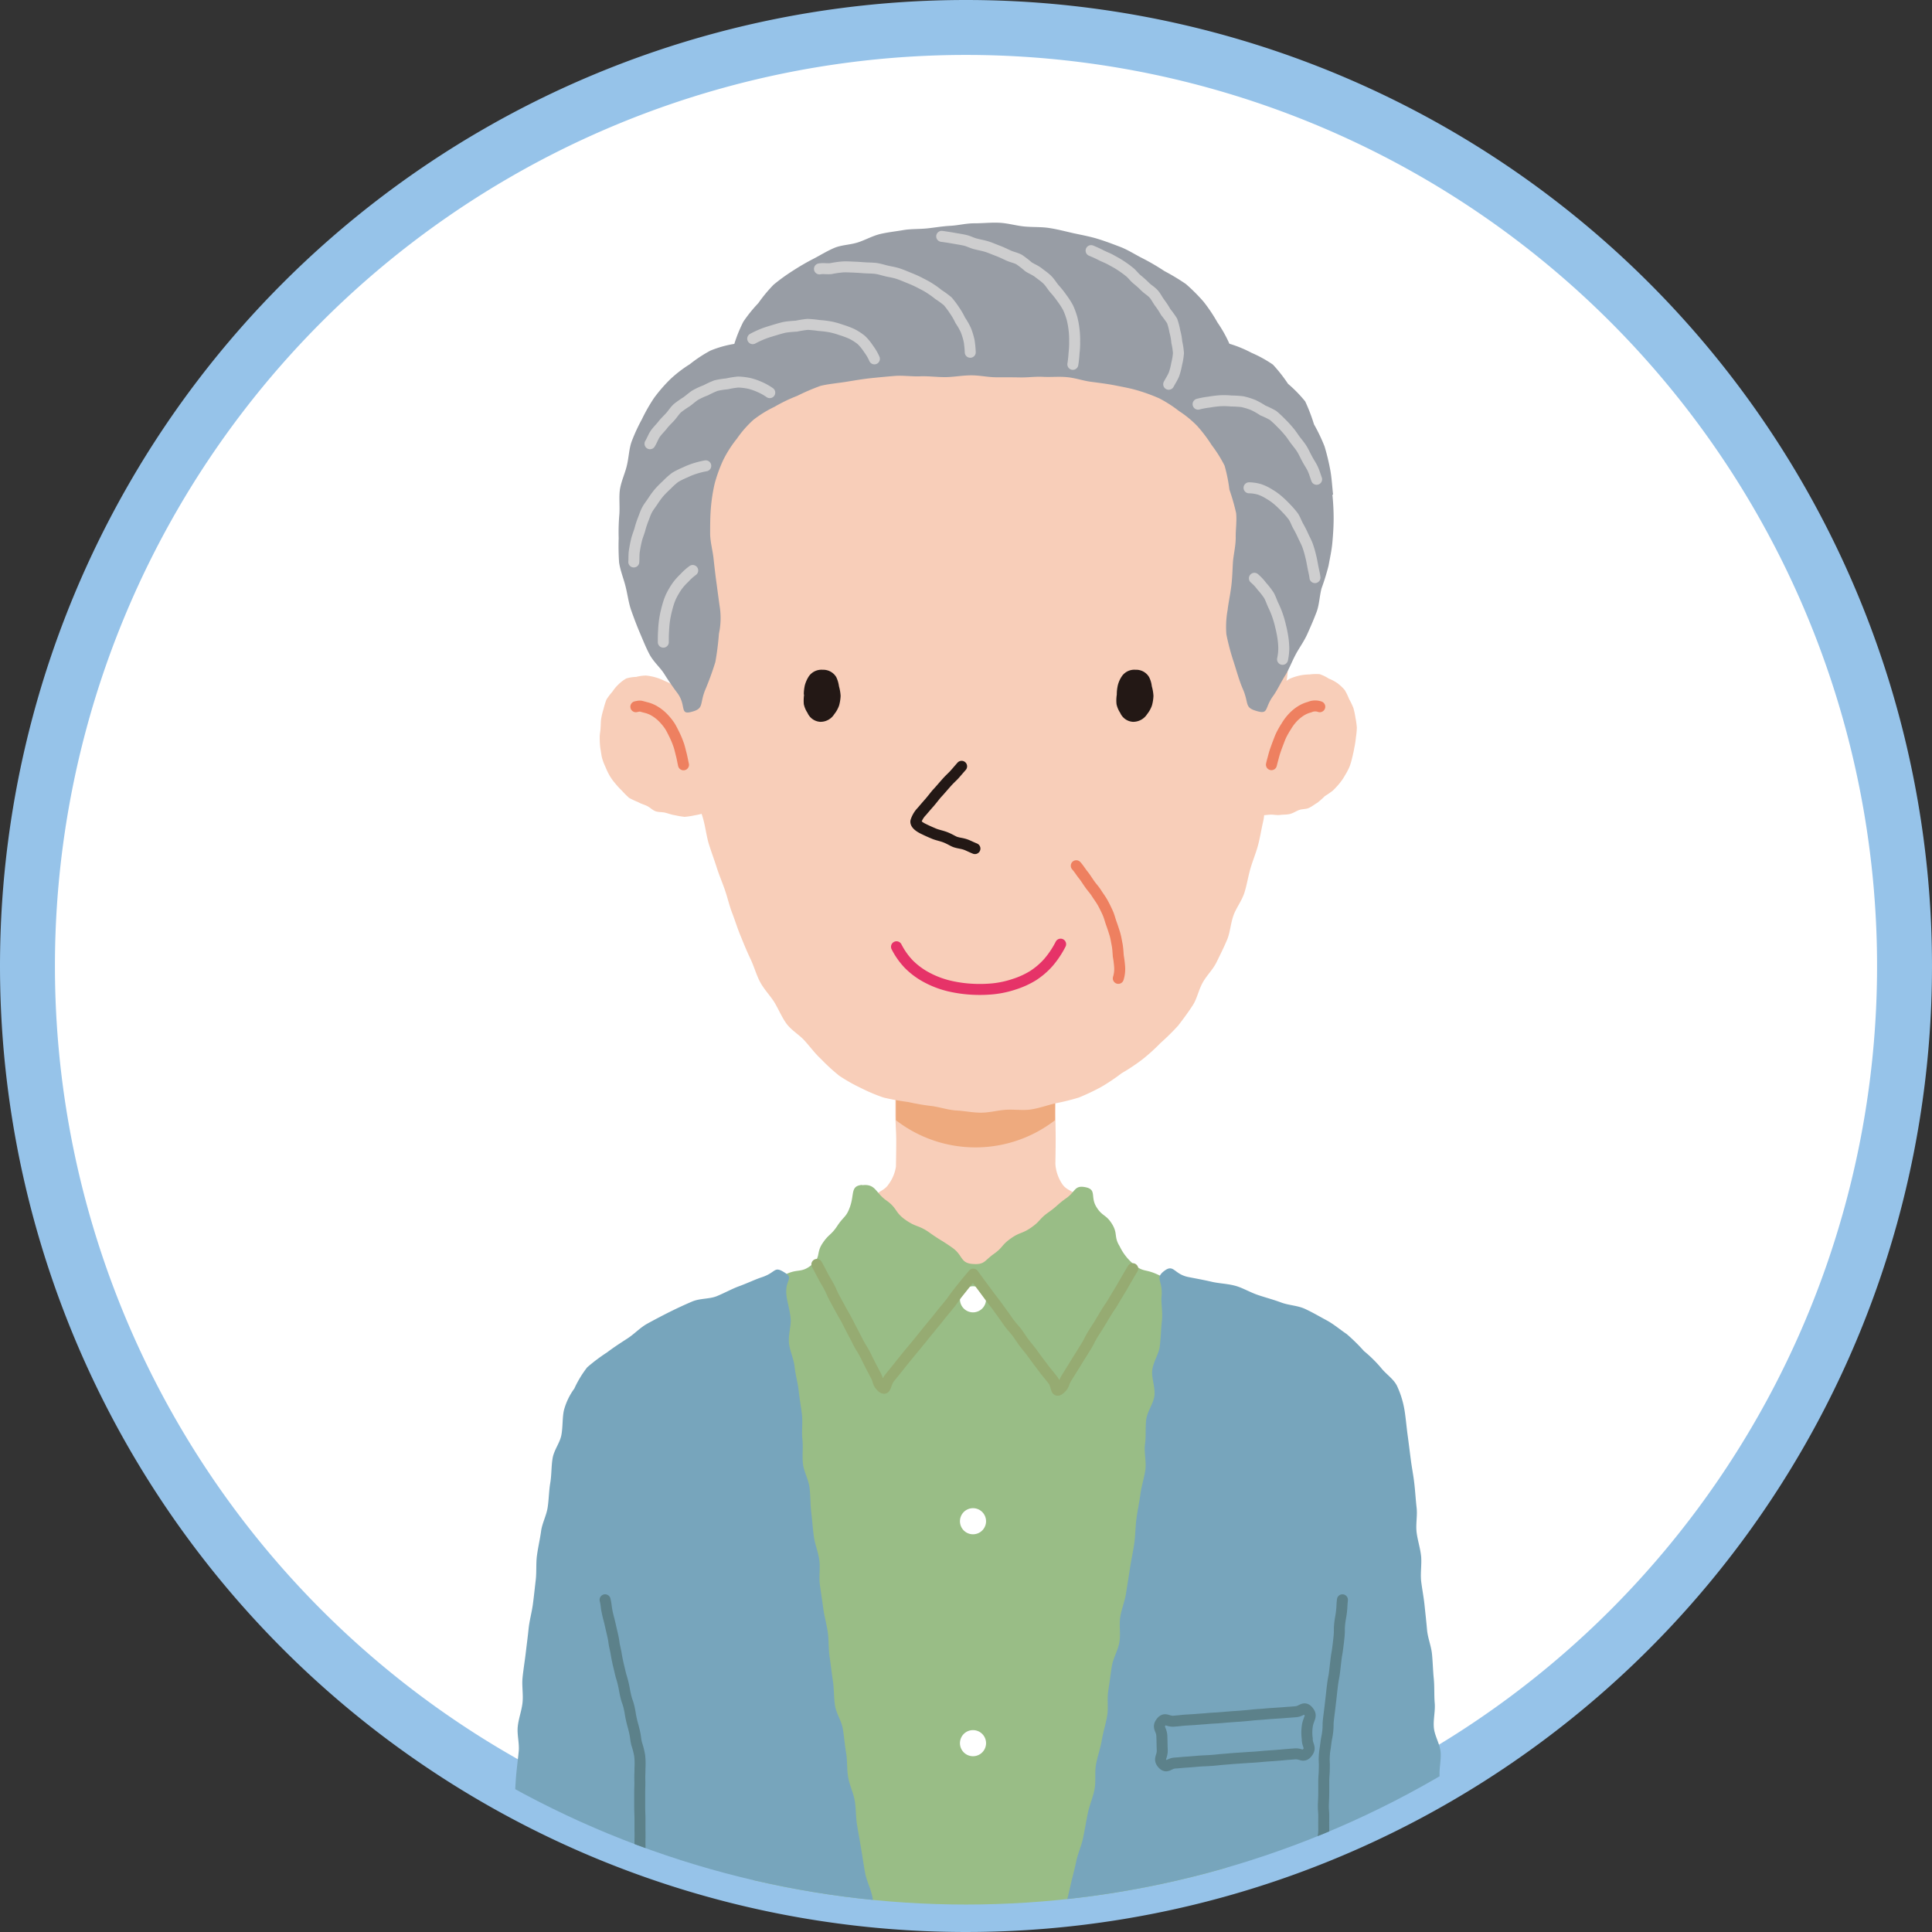 <svg xmlns="http://www.w3.org/2000/svg" xmlns:xlink="http://www.w3.org/1999/xlink" width="140.68" height="140.68" viewBox="0 0 140.68 140.68">
  <rect x="0" y="0" width="140.68" height="140.68" fill="#333333" stroke="none"/>
  <defs>
    <clipPath id="clip-path">
      <circle id="楕円形_912" data-name="楕円形 912" cx="68.34" cy="68.34" r="68.34" transform="translate(0 0)" fill="none"/>
    </clipPath>
  </defs>
  <g id="r60renew_voice_icon01" transform="translate(2 2)">
    <g id="グループ_2130" data-name="グループ 2130">
      <path id="パス_12942" data-name="パス 12942" d="M68.34,0A68.34,68.34,0,1,1,0,68.34,68.34,68.34,0,0,1,68.34,0Z" transform="translate(0 0)" fill="#fff" stroke="#96c3e9" stroke-width="4"/>
      <g id="グループ_2129" data-name="グループ 2129" clip-path="url(#clip-path)">
        <path id="パス_11748" data-name="パス 11748" d="M76.23,85.41c-.44.84-.7.64-1.41,1.25s-.76.57-1.48,1.18-.66.68-1.38,1.3-.75.58-1.47,1.2-.49,1.19-1.44,1.19-.71-.58-1.43-1.19-.7-.64-1.42-1.25-.76-.57-1.47-1.19-.71-.63-1.43-1.25-1-.4-1.46-1.23c-.35-.63.47-.57.86-1.18a2.933,2.933,0,0,0,.54-1.3c0-.24.02-.98.02-1.9,0-.59-.06-1.25-.06-1.91V77.21c0-1.1-.86-1.56.03-1.94s.97,0,1.94,0,.96.05,1.93.05.96-.04,1.93-.04h3.86c.97,0,1.04-.36,1.93,0,.86.36.05.79.05,1.86,0,.57-.02,1.22-.02,1.88s.02,1.3.02,1.88c0,.87-.02,1.58-.02,1.87a2.968,2.968,0,0,0,.48,1.42c.41.66,1.26.52.91,1.19" fill="#f8ceb9"/>
        <path id="パス_11749" data-name="パス 11749" d="M74.82,79.57a9.461,9.461,0,0,1-11.58,0V68H74.82Z" fill="#eeaa7e"/>
        <path id="パス_11750" data-name="パス 11750" d="M60.79,84.3c.98-.11.94.54,1.75,1.11s.6.86,1.4,1.42.95.36,1.75.93.84.52,1.65,1.09.56,1.14,1.54,1.19c.83.05.8-.25,1.48-.73s.56-.65,1.24-1.13.8-.32,1.48-.79.58-.63,1.26-1.11.63-.56,1.31-1.04.58-.96,1.4-.79.34.69.77,1.41.71.55,1.15,1.26.12.92.56,1.63a3.809,3.809,0,0,0,1.05,1.33c.64.54.77.33,1.54.65s.72.46,1.49.78.92-.03,1.7.29,1.18.03,1.64.73c.49.76-.14,1.01-.13,1.91s.1.9.11,1.8-.18.9-.17,1.81-.04.9-.03,1.8.26.9.27,1.8.06.9.07,1.8-.27.9-.26,1.81.02.9.04,1.8c0,.9.01.9.02,1.8s.17.9.18,1.8-.24.9-.23,1.8.14.9.15,1.8-.07.9-.06,1.8l.02,1.8c0,.9.06.9.07,1.8s-.11.9-.1,1.8.03.9.04,1.8.22.9.23,1.8-.13.9-.12,1.81.2.9.21,1.8.1.9.11,1.8-.36.91-.35,1.81.29.9.3,1.8.09.9.1,1.8-.3.91-.28,1.81c0,.9.13.9.14,1.8s.19.9.2,1.8-.19.91-.18,1.81.25.9.26,1.8-.3.91-.29,1.81.2.9.21,1.8-.12.9-.11,1.81.14.9.15,1.81q.01.9.02,1.81c.01.91.16.9.17,1.81s-.33.91-.32,1.82.96,1.32.32,1.97c-.62.64-1.05-.12-1.94-.12s-.89.1-1.77.1-.89-.25-1.78-.25-.89-.06-1.78-.06-.89.37-1.78.37-.89-.05-1.78-.05-.89-.17-1.78-.17-.89-.18-1.78-.18-.89.35-1.78.35-.89-.12-1.78-.12-.89.13-1.77.13-.89-.25-1.78-.25-.89.29-1.78.29-.89-.19-1.78-.19-.89.12-1.78.12-.89-.07-1.78-.07-.89.04-1.78.04-.89-.11-1.79-.11-.99.47-1.63-.15-.26-.74-.29-1.64.14-.91.12-1.81-.02-.9-.05-1.8-.22-.9-.25-1.8.28-.91.25-1.81-.08-.9-.11-1.8-.06-.9-.09-1.8-.38-.89-.41-1.79.26-.91.23-1.81-.06-.9-.08-1.8-.18-.89-.21-1.79.05-.9.02-1.8-.2-.89-.23-1.79.1-.9.07-1.8.16-.91.14-1.81-.35-.89-.38-1.79.31-.91.28-1.81.04-.9.01-1.8-.21-.9-.24-1.8-.02-.9-.05-1.8-.21-.9-.24-1.8-.05-.9-.08-1.8-.04-.9-.07-1.8,0-.9-.04-1.8.38-.92.35-1.82-.19-.9-.22-1.8-.04-.9-.07-1.81-.04-.9-.06-1.8.15-.91.12-1.81-.17-.9-.2-1.8-.18-.9-.21-1.8.13-.91.1-1.81-.1-.9-.13-1.8.03-.9,0-1.81-.07-.9-.1-1.81.01-.91-.01-1.81-.72-1.11-.23-1.87c.55-.85.99-.41,1.9-.85s.86-.54,1.78-.98,1.14-.06,1.92-.71c.65-.54.29-.83.75-1.53s.63-.59,1.09-1.29.66-.62.93-1.41c.32-.92.02-1.48.85-1.57" fill="#99bd86"/>
        <path id="パス_11751" data-name="パス 11751" d="M69.8,92.61a.95.95,0,1,1-.95-.95.95.95,0,0,1,.95.95" fill="#fff"/>
        <path id="パス_11752" data-name="パス 11752" d="M69.8,108.77a.95.95,0,1,1-.95-.95.95.95,0,0,1,.95.95" fill="#fff"/>
        <path id="パス_11753" data-name="パス 11753" d="M69.8,124.93a.95.95,0,1,1-1.9,0,.95.95,0,0,1,1.9,0" fill="#fff"/>
        <path id="パス_11754" data-name="パス 11754" d="M69.8,141.1a.95.95,0,1,1-.95-.95.95.95,0,0,1,.95.95" fill="#fff"/>
        <path id="パス_11755" data-name="パス 11755" d="M69.8,157.26a.95.95,0,1,1-.95-.95.95.95,0,0,1,.95.95" fill="#fff"/>
        <path id="パス_11756" data-name="パス 11756" d="M57.48,90.07c.21.4.22.4.43.81s.23.39.45.8.18.42.4.83.22.4.44.81.23.39.45.8.2.41.42.82.21.4.42.81.24.39.46.8.2.42.41.82.22.41.43.82.09.51.43.82c.33.29.21-.25.56-.68.16-.19.34-.42.55-.68.17-.21.35-.44.55-.69.17-.22.37-.44.56-.68.18-.22.37-.44.56-.68.18-.22.37-.45.55-.68s.37-.45.56-.68.36-.46.55-.69.38-.45.56-.68.34-.49.53-.72.37-.46.55-.69.39-.45.57-.68c.17.23.34.47.51.7s.35.46.52.7.35.47.53.7.35.48.52.71.34.48.51.72.38.45.56.68.33.49.5.72.37.46.54.68c.19.24.35.49.52.71.19.25.37.48.53.7.2.26.4.48.55.68.33.43.17.95.5.68.36-.29.24-.39.48-.79s.25-.39.49-.79.25-.39.49-.79.25-.39.49-.79.21-.42.45-.82.26-.39.5-.79l.48-.8c.24-.4.27-.39.51-.79s.23-.4.48-.8.23-.41.47-.81.23-.41.48-.81" fill="none" stroke="#96ab72" stroke-linecap="round" stroke-linejoin="round" stroke-width="0.8"/>
        <path id="パス_11757" data-name="パス 11757" d="M33.26,159.44c-.84-.29.21-.68.27-1.83.02-.5-.28-1.12-.25-1.8.03-.54.38-1.12.41-1.77.03-.56.13-1.15.17-1.78.03-.57.06-1.16.1-1.79.03-.57.04-1.17.08-1.78.03-.58-.22-1.19-.19-1.8.04-.58.17-1.17.22-1.77.04-.58.19-1.17.24-1.77.04-.58.16-1.17.2-1.78.04-.59-.16-1.2-.11-1.8s.12-1.18.17-1.78.24-1.17.29-1.77-.14-1.2-.09-1.8.07-1.19.12-1.78.22-1.17.28-1.77.24-1.17.29-1.77.07-1.19.12-1.78.13-1.18.19-1.78-.13-1.21-.07-1.81.29-1.17.35-1.77-.06-1.21,0-1.8.16-1.19.23-1.78.15-1.19.21-1.78.23-1.18.31-1.77.14-1.19.21-1.78.01-1.21.09-1.79c.08-.6.22-1.18.3-1.77s.4-1.16.48-1.74c.09-.6.09-1.2.19-1.78.1-.6.07-1.21.17-1.79.1-.6.54-1.13.64-1.7.11-.6.06-1.21.18-1.78a4.733,4.733,0,0,1,.76-1.59,7.64,7.64,0,0,1,.94-1.55,13.054,13.054,0,0,1,1.45-1.09c.46-.35.97-.68,1.48-1.01s.92-.79,1.45-1.08,1.06-.57,1.6-.84,1.1-.53,1.64-.76c.57-.25,1.25-.18,1.79-.39.59-.24,1.12-.54,1.64-.73.63-.23,1.18-.5,1.67-.66,1.05-.35.86-.83,1.62-.36s.06.48.16,1.62c.04.49.25,1.07.31,1.75.05.53-.18,1.15-.12,1.79.05.55.35,1.12.41,1.74.06.56.23,1.13.3,1.75.06.57.17,1.15.24,1.76.06.57-.04,1.17.03,1.78.06.57-.03,1.18.04,1.78.07.57.41,1.13.48,1.73.07.58.05,1.17.12,1.77.07.58.11,1.17.19,1.76s.32,1.14.4,1.74c.08.58-.04,1.19.04,1.78s.17,1.16.25,1.75.25,1.15.33,1.74.04,1.18.13,1.77.15,1.17.24,1.76.06,1.18.15,1.77.47,1.11.57,1.7.14,1.17.24,1.76.05,1.19.15,1.77.38,1.13.48,1.72.07,1.18.17,1.77.2,1.16.3,1.75.18,1.17.29,1.75.4,1.12.52,1.7.14,1.18.25,1.76.27,1.15.39,1.73.11,1.17.23,1.75c.05.9.35.89.36,1.79s-.12.9-.12,1.8,0,.9.02,1.8-.09.9-.08,1.8.04.9.05,1.8.03.9.04,1.8.12.9.13,1.8-.02.9,0,1.81c0,.9-.12.9-.12,1.81s.81,1.26.16,1.9-1.01-.06-1.93-.06-.92-.08-1.84-.08-.92.22-1.84.22-.92-.23-1.84-.23-.92-.08-1.84-.08-.92.22-1.84.22-.92-.23-1.84-.23-.92.19-1.84.19-.92.14-1.85.14-.92-.11-1.84-.11-.92.04-1.84.04-.92-.23-1.85-.23-.92.23-1.84.23-.92-.28-1.85-.28a10.5,10.5,0,0,0-1.83.33,2.9,2.9,0,0,1-1.89-.11" fill="#77a5bc"/>
        <path id="パス_11758" data-name="パス 11758" d="M105.29,159.56c.84-.3.05-.81-.02-1.96-.03-.5-.4-1.08-.45-1.76-.04-.54.06-1.14.01-1.79-.04-.56-.23-1.14-.27-1.77-.04-.57.11-1.17.07-1.79-.04-.57.12-1.18.08-1.79-.04-.58-.18-1.16-.23-1.77-.04-.58-.12-1.17-.17-1.77-.04-.58,0-1.18-.04-1.78-.04-.58-.2-1.17-.25-1.77s-.24-1.17-.29-1.77.02-1.19-.03-1.79.04-1.19,0-1.79-.4-1.16-.44-1.75.15-1.2.1-1.8.03-1.2-.02-1.79-.29-1.17-.34-1.76-.12-1.18-.17-1.78.12-1.21.07-1.8-.43-1.16-.49-1.76.11-1.21.06-1.8-.01-1.2-.07-1.8-.07-1.2-.13-1.79-.31-1.17-.36-1.76-.12-1.19-.18-1.78-.18-1.19-.25-1.77c-.06-.6.05-1.21,0-1.79-.06-.6-.26-1.18-.33-1.76-.07-.6.07-1.22,0-1.8-.07-.6-.1-1.2-.17-1.78-.07-.61-.19-1.19-.26-1.77-.08-.61-.15-1.2-.23-1.77-.08-.61-.13-1.21-.22-1.77a6.808,6.808,0,0,0-.53-1.73c-.24-.53-.81-.88-1.18-1.35a9.554,9.554,0,0,0-1.24-1.22,13.436,13.436,0,0,0-1.26-1.24c-.48-.32-.94-.72-1.46-1s-1.03-.58-1.57-.83-1.18-.26-1.72-.46c-.56-.21-1.13-.36-1.67-.54-.58-.19-1.1-.51-1.64-.67-.6-.17-1.21-.18-1.74-.3-.64-.15-1.22-.25-1.72-.35-1.07-.21-1.06-.98-1.76-.45-.72.55-.09.69-.2,1.86-.05.5.1,1.13.02,1.82-.06.55-.07,1.15-.15,1.81-.06.56-.48,1.12-.55,1.76-.06.57.23,1.21.16,1.84-.07.58-.52,1.13-.6,1.75-.07.58,0,1.2-.09,1.81-.07.58.11,1.22.03,1.83-.08.59-.28,1.17-.36,1.78-.08.59-.21,1.18-.29,1.79-.08.59-.07,1.2-.16,1.81-.08.59-.22,1.18-.31,1.79-.09.59-.19,1.19-.28,1.79s-.33,1.16-.43,1.77c-.09.59.04,1.22-.06,1.82s-.45,1.15-.55,1.75-.16,1.19-.26,1.79.02,1.22-.08,1.82-.29,1.17-.39,1.77-.31,1.17-.42,1.76,0,1.23-.11,1.82-.37,1.16-.49,1.75-.22,1.19-.34,1.78-.39,1.16-.51,1.75-.29,1.18-.42,1.77-.28,1.18-.42,1.77-.12,1.22-.25,1.81-.44,1.17-.58,1.75c-.09.93-.02.94-.06,1.88s.21.94.17,1.88-.12.93-.16,1.87-.16.93-.2,1.86,0,.94-.04,1.87.07.94.03,1.88-.23.93-.27,1.86.25.95.21,1.89-.4.92-.44,1.86-.49,1.16.15,1.85c.62.67.87-.03,1.79-.03s.92.25,1.83.25.92-.11,1.83-.11.92.02,1.83.02.92-.17,1.83-.17.92.13,1.83.13.92.13,1.83.13.92-.11,1.83-.11.91.09,1.83.09.92-.17,1.84-.17.92-.13,1.83-.13.92.26,1.83.26.92-.03,1.84-.03.92-.27,1.83-.27.92.22,1.84.22.96-.37,1.87-.22c.96.16,1,.65,1.87.34" fill="#77a5bc"/>
        <path id="パス_11759" data-name="パス 11759" d="M42.06,114.49c.1.43.06.44.15.88s.11.43.21.87.1.43.2.87.06.44.16.88.08.44.17.88.1.43.2.87.13.43.23.86.08.44.18.88.15.42.25.86.07.44.17.88.12.43.22.87.06.45.16.89a5.547,5.547,0,0,1,.22.87,5.413,5.413,0,0,1,.02.9c0,.45-.02.45-.01.9s-.01.45-.01.9v.9c0,.45.01.45.02.9v.9c.01.45,0,.45,0,.91s.02.45.03.91.05.45.05.91v.9c0,.45-.07.45-.06.9s.06.45.07.9-.02.45-.02.9.01.45.02.91-.05.45-.05.91.03.45.03.91,0,.45.01.9.02.45.02.91,0,.45.01.91-.02.45-.01.91.04.45.04.91-.02.45-.02.91v.91c0,.46.03.45.04.9s-.02.45-.01.9.05.45.06.9-.03.46-.03.91-.03.45-.03.91.01.45.02.91.06.45.06.91-.07.46-.07.91v.91c.01.45.04.45.04.91s.04.46.05.91v.91c0,.46.02.46.03.91s-.02.46-.01.92" fill="none" stroke="#5c818a" stroke-linecap="round" stroke-linejoin="round" stroke-width="0.8"/>
        <path id="パス_11760" data-name="パス 11760" d="M95.75,114.49c-.05.43-.02.44-.07.87s-.08.43-.13.87,0,.44-.04.88-.05.44-.1.87-.08.43-.13.87-.05.44-.1.87-.08.43-.14.87-.05.44-.1.87-.05.43-.1.87-.06.44-.11.87,0,.44-.05.88-.09.44-.14.88-.08.44-.11.88.02.45,0,.9c0,.45-.03.45-.04.9v.9c0,.45-.02.45-.03.9s.04.45.03.9,0,.45,0,.9-.07.45-.08.9.05.46.04.91-.04.45-.05.9.02.45,0,.91v.9c0,.45.01.45,0,.9s-.05.45-.05.9v.91c0,.45.01.45,0,.91s-.02.45-.03.91v.91c0,.45-.07.45-.08.9s.06.46.05.91-.07.45-.08.91.08.46.07.91-.08.45-.08.91.05.45.04.91-.04.45-.05.9-.04.45-.05.9,0,.45-.02.9c0,.46.02.46.01.91s-.02.45-.03.91-.02.45-.03.91.06.46.05.91-.08.45-.09.91-.02.45-.02.91.06.45.05.91-.05.46-.05.91v.91c0,.46.03.46.02.92s-.06.46-.07.91" fill="none" stroke="#5c818a" stroke-linecap="round" stroke-linejoin="round" stroke-width="0.8"/>
        <path id="パス_11761" data-name="パス 11761" d="M90.6,54.2c-.12.6-.32,1.17-.45,1.75-.13.6-.03,1.24-.16,1.81-.14.6-.23,1.2-.38,1.77-.16.6-.4,1.16-.56,1.72-.17.59-.26,1.2-.44,1.76-.19.59-.59,1.09-.79,1.64-.21.58-.24,1.22-.46,1.76-.24.57-.51,1.11-.77,1.64-.27.56-.74.99-1.02,1.51-.3.54-.41,1.18-.73,1.66-.34.52-.7,1.01-1.06,1.47a17.1,17.1,0,0,1-1.29,1.27,13.467,13.467,0,0,1-1.33,1.2,14.255,14.255,0,0,1-1.49.99,14.356,14.356,0,0,1-1.49,1,16.164,16.164,0,0,1-1.63.77,16.557,16.557,0,0,1-1.75.43c-.57.14-1.15.35-1.76.44-.58.08-1.2-.02-1.81.02-.59.04-1.18.21-1.8.21s-1.21-.13-1.8-.16c-.61-.04-1.18-.24-1.76-.32a17.011,17.011,0,0,1-1.76-.3,16.763,16.763,0,0,1-1.77-.32,12.688,12.688,0,0,1-1.66-.7,12.171,12.171,0,0,1-1.57-.89,13.716,13.716,0,0,1-1.33-1.22c-.43-.39-.78-.88-1.19-1.33-.38-.43-.95-.74-1.32-1.24-.34-.46-.57-1.04-.89-1.57-.31-.49-.75-.93-1.04-1.48-.27-.51-.43-1.11-.69-1.66-.25-.52-.48-1.08-.71-1.65-.23-.54-.4-1.11-.62-1.68-.21-.54-.34-1.13-.54-1.71-.19-.55-.43-1.1-.61-1.68-.18-.56-.39-1.12-.57-1.7-.16-.56-.23-1.16-.39-1.75-.15-.57-.42-1.12-.57-1.71-.15-.57-.24-1.16-.39-1.76-.14-.58-.18-1.18-.3-1.75-.12-.59-.3-1.15-.4-1.72-.1-.59-.23-1.17-.31-1.74-.09-.59-.31-1.16-.37-1.74-.06-.6.09-1.2.05-1.79s-.25-1.19-.26-1.77c0-.6.09-1.2.12-1.78.02-.6.23-1.18.29-1.75.06-.6,0-1.2.09-1.77.1-.59.14-1.19.28-1.76s.57-1.07.76-1.62c.19-.57.17-1.21.41-1.74s.6-1.03.9-1.54.68-.97,1.02-1.44a13.249,13.249,0,0,1,3.76-3.71c.48-.33.89-.8,1.41-1.1.51-.28,1.04-.57,1.59-.81.53-.24,1.19-.17,1.76-.37.54-.19,1.08-.41,1.66-.57.56-.15,1.1-.42,1.69-.54.57-.11,1.18-.03,1.78-.11.57-.08,1.14-.2,1.74-.25.58-.05,1.15-.3,1.76-.32.58-.02,1.18-.02,1.78-.02s1.24,0,1.83.03c.62.03,1.23.13,1.82.19.62.06,1.23.13,1.82.22.62.09,1.23.18,1.81.3.61.13,1.16.45,1.73.61.6.18,1.18.34,1.74.56a16.687,16.687,0,0,1,1.66.74c.56.28,1.08.57,1.59.89a15.681,15.681,0,0,1,1.43,1.12,14.2,14.2,0,0,1,1.38,1.17,15.547,15.547,0,0,1,1.27,1.3,15.244,15.244,0,0,1,.96,1.54,17.376,17.376,0,0,1,.87,1.59,17.873,17.873,0,0,1,.97,1.57c.21.56.17,1.22.34,1.81s.32,1.16.44,1.77c.12.59.24,1.18.32,1.8.08.59.07,1.2.11,1.82.04.6.25,1.2.27,1.81s-.15,1.21-.17,1.82.15,1.22.11,1.83-.24,1.2-.3,1.81-.22,1.19-.31,1.8-.13,1.2-.23,1.81c-.1.59-.19,1.2-.3,1.8" fill="#f8ceb9"/>
        <path id="パス_11762" data-name="パス 11762" d="M88.53,52.88a1.963,1.963,0,0,1,.08-.73c.06-.2.15-.43.24-.69.08-.21.17-.44.28-.68.1-.21.29-.4.4-.62a7.073,7.073,0,0,1,.4-.61c.13-.21.23-.43.38-.63a6.28,6.28,0,0,1,.49-.54,5.018,5.018,0,0,1,.51-.52,3.781,3.781,0,0,1,.61-.44,4.207,4.207,0,0,1,.71-.23,3.789,3.789,0,0,1,.73-.08,3.622,3.622,0,0,1,.73-.02,2.686,2.686,0,0,1,.66.32,3.017,3.017,0,0,1,.64.34,3.14,3.14,0,0,1,.53.5,4.481,4.481,0,0,1,.32.66,4.85,4.85,0,0,1,.31.65,5.248,5.248,0,0,1,.15.71,5.671,5.671,0,0,1,.1.72,6.042,6.042,0,0,1-.07.72,6.287,6.287,0,0,1-.11.72c-.04.23-.09.47-.15.7a5.009,5.009,0,0,1-.2.69,4.708,4.708,0,0,1-.33.63,4.073,4.073,0,0,1-.4.59,5.911,5.911,0,0,1-.48.52,6.187,6.187,0,0,1-.59.41,6.168,6.168,0,0,1-.54.48c-.21.12-.4.28-.62.38s-.49.07-.71.15-.43.23-.67.29-.48.04-.72.07-.48-.03-.71-.02-.48.06-.71.04a5.516,5.516,0,0,1-.71-.1,2.994,2.994,0,0,1-.62-.31c-.09-.33.03-.31.04-.65s-.02-.34-.02-.68-.08-.35-.08-.69.01-.34.02-.69,0-.34-.01-.69a5.805,5.805,0,0,1,.11-.69" fill="#f8ceb9"/>
        <path id="パス_11763" data-name="パス 11763" d="M94.1,49.46a1.006,1.006,0,0,0-.74.03,2.273,2.273,0,0,0-.69.31,3.049,3.049,0,0,0-.57.49,3.731,3.731,0,0,0-.44.6,6.27,6.27,0,0,0-.37.65c-.1.21-.18.45-.28.7-.08.22-.17.46-.24.71-.06.23-.13.47-.19.73" fill="none" stroke="#ee8060" stroke-linecap="round" stroke-linejoin="round" stroke-width="0.8"/>
        <path id="パス_11764" data-name="パス 11764" d="M49.95,52.88c-.03-.36-.17-.25-.31-.68-.06-.2-.13-.43-.23-.69-.08-.21-.17-.44-.27-.68-.1-.22-.11-.48-.23-.7s-.2-.45-.33-.66-.32-.38-.47-.58a5.073,5.073,0,0,0-.48-.56,4.226,4.226,0,0,0-1.24-.75,3.584,3.584,0,0,0-.67-.26,3.718,3.718,0,0,0-.7-.13,3.2,3.2,0,0,0-.7.1,2.771,2.771,0,0,0-.71.11,2.667,2.667,0,0,0-.57.43,2.934,2.934,0,0,0-.45.54,4.052,4.052,0,0,0-.43.57,4.89,4.89,0,0,0-.21.68,4.969,4.969,0,0,0-.17.69c-.04.23-.03.46-.05.71-.01.23-.07.47-.06.71a5.792,5.792,0,0,0,.04.72c.04.23.07.48.12.71a3.842,3.842,0,0,0,.25.67,5.514,5.514,0,0,0,.31.65,4.088,4.088,0,0,0,.42.58,6.031,6.031,0,0,0,.49.53,6.136,6.136,0,0,0,.51.51,6.667,6.667,0,0,0,.66.31c.21.12.44.18.65.28s.39.3.61.38.48.05.72.11.46.15.69.18a6.2,6.2,0,0,0,.71.12,5.417,5.417,0,0,0,.72-.11,4.961,4.961,0,0,0,.69-.16,5.046,5.046,0,0,0,.72-.19A1.739,1.739,0,0,0,50,56.3c0-.34-.03-.34-.03-.68s-.09-.34-.09-.69v-.69c0-.34-.03-.34-.03-.69s.11-.35.09-.69" fill="#f8ceb9"/>
        <path id="パス_11765" data-name="パス 11765" d="M44.3,49.46c.37-.08.3-.05.74.06a2.276,2.276,0,0,1,.68.29,2.993,2.993,0,0,1,.58.47,4.211,4.211,0,0,1,.47.58c.12.19.23.42.35.66a6.738,6.738,0,0,1,.29.7c.08.22.13.47.2.73.06.23.1.48.16.74" fill="none" stroke="#ee8060" stroke-linecap="round" stroke-linejoin="round" stroke-width="0.8"/>
        <path id="パス_11766" data-name="パス 11766" d="M56.55,48.58a3.256,3.256,0,0,0-.02.69,1.846,1.846,0,0,0,.27.64,1.082,1.082,0,0,0,.92.65A1.178,1.178,0,0,0,58.75,50a2.136,2.136,0,0,0,.35-.63,3.1,3.1,0,0,0,.11-.7,3.2,3.2,0,0,0-.12-.7,2.193,2.193,0,0,0-.2-.67,1.1,1.1,0,0,0-.98-.53,1.127,1.127,0,0,0-1.01.47,2.351,2.351,0,0,0-.29.64,2.97,2.97,0,0,0-.08.69" fill="#231815"/>
        <path id="パス_11767" data-name="パス 11767" d="M79.32,48.58a2.706,2.706,0,0,0-.02.69,1.846,1.846,0,0,0,.27.64,1.082,1.082,0,0,0,.92.65A1.207,1.207,0,0,0,81.53,50a2.136,2.136,0,0,0,.35-.63,3.105,3.105,0,0,0,.11-.7,3.2,3.2,0,0,0-.12-.7,1.947,1.947,0,0,0-.2-.67,1.086,1.086,0,0,0-.98-.53,1.1,1.1,0,0,0-1,.47,2.085,2.085,0,0,0-.29.64,2.97,2.97,0,0,0-.08.69" fill="#231815"/>
        <path id="パス_11768" data-name="パス 11768" d="M63.28,66.94a5.316,5.316,0,0,0,.87,1.24,5.37,5.37,0,0,0,1.29.97,6.761,6.761,0,0,0,1.58.62,9.416,9.416,0,0,0,1.73.26A10.058,10.058,0,0,0,70.32,70a7.116,7.116,0,0,0,1.52-.33,6.212,6.212,0,0,0,1.37-.62,5.411,5.411,0,0,0,1.15-.99,6.751,6.751,0,0,0,.87-1.31" fill="none" stroke="#e63368" stroke-linecap="round" stroke-linejoin="round" stroke-width="0.8"/>
        <path id="パス_11769" data-name="パス 11769" d="M68.02,53.8c-.29.33-.42.49-.56.64s-.3.28-.59.61-.44.51-.6.68-.29.36-.57.69q-.33.375-.57.66a1.824,1.824,0,0,0-.44.73c-.02.18.2.38.58.56.22.11.49.23.78.35.26.1.55.15.82.26.32.13.52.27.69.33.27.09.46.09.73.18.18.06.38.17.7.3" fill="#f8ceb9"/>
        <path id="パス_11770" data-name="パス 11770" d="M68.02,53.8c-.29.33-.42.49-.56.64s-.3.28-.59.61-.44.51-.6.68-.29.36-.57.69q-.33.375-.57.66a1.824,1.824,0,0,0-.44.73c-.02.18.2.38.58.56.22.11.49.23.78.35.26.1.55.15.82.26.32.13.52.27.69.33.27.09.46.09.73.18.18.06.38.17.7.3" fill="none" stroke="#231815" stroke-linecap="round" stroke-linejoin="round" stroke-width="0.8"/>
        <path id="パス_11771" data-name="パス 11771" d="M76.37,61.04c.19.21.33.45.5.66s.32.46.47.67c.16.23.35.43.49.65.15.24.32.46.45.69.14.25.26.5.37.74.12.26.18.53.27.78.1.27.18.53.26.78.08.28.12.55.17.8.05.29.06.56.08.81a7.842,7.842,0,0,1,.1.82,2.293,2.293,0,0,1-.1.8" fill="none" stroke="#ee8060" stroke-linecap="round" stroke-linejoin="round" stroke-width="0.8"/>
        <path id="パス_11772" data-name="パス 11772" d="M95.07,34.02c-.07-.62-.1-1.22-.2-1.77a16.428,16.428,0,0,0-.42-1.74,12.657,12.657,0,0,0-.77-1.61,12.929,12.929,0,0,0-.64-1.67,9.5,9.5,0,0,0-1.25-1.28,11,11,0,0,0-1.1-1.4,8.994,8.994,0,0,0-1.56-.86,8.7,8.7,0,0,0-1.61-.66,9.451,9.451,0,0,0-.87-1.55,11.684,11.684,0,0,0-1.01-1.51,13.088,13.088,0,0,0-1.29-1.29,15.718,15.718,0,0,0-1.56-.94,16.609,16.609,0,0,0-1.55-.91c-.53-.26-1.04-.6-1.61-.83-.55-.21-1.12-.43-1.71-.61-.56-.17-1.16-.28-1.76-.41-.58-.13-1.17-.29-1.78-.38-.58-.09-1.2-.05-1.81-.11-.59-.06-1.19-.24-1.8-.27-.59-.03-1.2.04-1.82.04s-1.16.15-1.72.18c-.59.03-1.15.13-1.71.19-.59.06-1.17.03-1.72.12-.58.1-1.16.16-1.71.29-.57.14-1.09.44-1.62.61-.56.18-1.17.18-1.69.39-.55.23-1.04.54-1.54.8a16.8,16.8,0,0,0-1.5.87,13.757,13.757,0,0,0-1.41,1.02,10.811,10.811,0,0,0-1.11,1.34,10.563,10.563,0,0,0-1.09,1.35,10.38,10.38,0,0,0-.66,1.62,7.877,7.877,0,0,0-1.74.49,9.909,9.909,0,0,0-1.5.99,9.279,9.279,0,0,0-1.42,1.09,11.415,11.415,0,0,0-1.18,1.36,12.761,12.761,0,0,0-.89,1.56,12.93,12.93,0,0,0-.75,1.63c-.19.53-.2,1.15-.35,1.76-.13.55-.4,1.11-.5,1.72-.08.57,0,1.17-.04,1.8a14.673,14.673,0,0,0-.05,1.75,17.275,17.275,0,0,0,.03,1.77c.09.59.32,1.15.46,1.7.15.58.22,1.18.4,1.72.2.57.41,1.13.63,1.65.24.56.46,1.12.72,1.61.29.55.78.96,1.07,1.42.35.56.69,1.04.99,1.44.63.88.13,1.56.98,1.34.99-.25.57-.57,1.06-1.7.23-.55.48-1.22.7-1.94a20.662,20.662,0,0,0,.26-2.06,5.415,5.415,0,0,0,.08-1.81c-.08-.54-.16-1.15-.25-1.82-.08-.57-.15-1.18-.22-1.82-.06-.59-.24-1.2-.25-1.82,0-.6,0-1.23.05-1.84a12.3,12.3,0,0,1,.28-1.82,10.86,10.86,0,0,1,.63-1.73,8.552,8.552,0,0,1,.99-1.54,7.81,7.81,0,0,1,1.2-1.37,8.345,8.345,0,0,1,1.54-.95,11.345,11.345,0,0,1,1.64-.79,15.79,15.79,0,0,1,1.7-.73c.56-.14,1.18-.19,1.82-.29.57-.09,1.18-.2,1.82-.27.58-.06,1.19-.12,1.83-.17.59-.04,1.21.06,1.84.03.59-.02,1.21.07,1.84.06.59-.01,1.21-.13,1.84-.13.6,0,1.17.13,1.73.14.6,0,1.17,0,1.73.01.6.02,1.18-.07,1.73-.04.6.03,1.19-.03,1.74.02.6.05,1.16.25,1.71.33.6.08,1.17.15,1.71.25.6.12,1.17.22,1.69.37A13.5,13.5,0,0,1,82.4,27a9.218,9.218,0,0,1,1.45.93,7.679,7.679,0,0,1,1.32,1.08,10.521,10.521,0,0,1,1.06,1.4,9.589,9.589,0,0,1,.94,1.5,11.408,11.408,0,0,1,.35,1.74,15.686,15.686,0,0,1,.49,1.71c.06.6-.04,1.2-.03,1.78,0,.61-.15,1.19-.2,1.76-.04.62-.05,1.21-.12,1.76-.08.65-.21,1.23-.27,1.75a6.925,6.925,0,0,0-.09,1.78,16.682,16.682,0,0,0,.53,2c.23.72.42,1.41.66,1.96.49,1.12.08,1.37,1.07,1.64.83.23.51-.25,1.15-1.12.29-.4.53-.94.88-1.5.28-.45.48-1,.77-1.54.26-.48.61-.95.85-1.5.23-.51.46-1.04.67-1.6.19-.53.2-1.12.35-1.69a16.7,16.7,0,0,0,.51-1.65c.1-.56.23-1.12.28-1.71.05-.56.09-1.14.09-1.73a16.852,16.852,0,0,0-.09-1.73" fill="#989da5"/>
        <path id="パス_11773" data-name="パス 11773" d="M83.1,25.98c.13-.24.28-.47.38-.71a4.6,4.6,0,0,0,.2-.77,4.486,4.486,0,0,0,.13-.79,5.192,5.192,0,0,0-.12-.79,4.262,4.262,0,0,0-.14-.78,5.125,5.125,0,0,0-.2-.77,7.114,7.114,0,0,0-.47-.65,5.743,5.743,0,0,0-.43-.66c-.16-.21-.27-.46-.45-.66s-.42-.33-.61-.52-.38-.36-.59-.53-.36-.4-.57-.56a7.684,7.684,0,0,0-.65-.47c-.22-.15-.46-.27-.69-.4s-.49-.22-.72-.34-.48-.23-.72-.33" fill="none" stroke="#cececf" stroke-linecap="round" stroke-linejoin="round" stroke-width="0.8"/>
        <path id="パス_11774" data-name="パス 11774" d="M76.12,24.53a8.273,8.273,0,0,0,.09-.84,5.838,5.838,0,0,0,.04-.83,5.907,5.907,0,0,0-.04-.84,5.771,5.771,0,0,0-.15-.83,5.32,5.32,0,0,0-.29-.79,6.123,6.123,0,0,0-.46-.71,6.437,6.437,0,0,0-.52-.65c-.18-.21-.32-.46-.52-.66s-.43-.35-.66-.53-.49-.27-.73-.43a7.019,7.019,0,0,0-.67-.52c-.24-.13-.53-.18-.79-.3s-.5-.24-.77-.34-.51-.21-.79-.3c-.26-.08-.54-.13-.82-.2s-.52-.21-.8-.27-.55-.1-.83-.15-.55-.09-.84-.13" fill="none" stroke="#cececf" stroke-linecap="round" stroke-linejoin="round" stroke-width="0.8"/>
        <path id="パス_11775" data-name="パス 11775" d="M68.65,23.65a7.118,7.118,0,0,0-.08-.82,5.162,5.162,0,0,0-.24-.79,5.132,5.132,0,0,0-.41-.72,5.027,5.027,0,0,0-.41-.71,6.478,6.478,0,0,0-.5-.67,6.79,6.79,0,0,0-.67-.49,6.719,6.719,0,0,0-.67-.48c-.23-.15-.48-.27-.73-.4s-.49-.23-.76-.34c-.25-.1-.5-.21-.77-.3s-.53-.13-.81-.19c-.26-.06-.53-.15-.8-.19s-.55-.03-.83-.05-.54-.04-.82-.05-.55-.03-.83-.01a7.359,7.359,0,0,0-.82.12c-.27.03-.56-.03-.83.02" fill="none" stroke="#cececf" stroke-linecap="round" stroke-linejoin="round" stroke-width="0.8"/>
        <path id="パス_11776" data-name="パス 11776" d="M61.67,24.13a3.668,3.668,0,0,0-.42-.72,3.757,3.757,0,0,0-.53-.65,3.972,3.972,0,0,0-.7-.45,6.585,6.585,0,0,0-.78-.29,5.446,5.446,0,0,0-.79-.22,7.346,7.346,0,0,0-.82-.1,7.525,7.525,0,0,0-.83-.08,7.76,7.76,0,0,0-.82.13,7.767,7.767,0,0,0-.83.08c-.27.06-.54.14-.8.22s-.54.16-.79.26-.51.22-.75.35" fill="none" stroke="#cececf" stroke-linecap="round" stroke-linejoin="round" stroke-width="0.8"/>
        <path id="パス_11777" data-name="パス 11777" d="M54.05,26.59a4.157,4.157,0,0,0-.71-.4,4.4,4.4,0,0,0-.77-.27,4.483,4.483,0,0,0-.82-.1,5.924,5.924,0,0,0-.81.13,5.924,5.924,0,0,0-.81.13,7.038,7.038,0,0,0-.74.34,5.463,5.463,0,0,0-.74.34c-.23.14-.43.33-.65.49a7.373,7.373,0,0,0-.67.47c-.2.18-.34.42-.53.63s-.38.38-.55.6-.37.4-.53.63-.24.49-.39.73" fill="none" stroke="#cececf" stroke-linecap="round" stroke-linejoin="round" stroke-width="0.8"/>
        <path id="パス_11778" data-name="パス 11778" d="M49.39,31.92a6.187,6.187,0,0,0-.77.19,5.286,5.286,0,0,0-.73.29,5.849,5.849,0,0,0-.71.35,4.877,4.877,0,0,0-.59.52c-.19.18-.38.36-.56.56a5.726,5.726,0,0,0-.47.63c-.14.22-.31.42-.44.66s-.2.49-.3.73a6.544,6.544,0,0,0-.24.75c-.08.25-.18.5-.24.75s-.11.52-.15.78-.02.53-.04.79" fill="none" stroke="#cececf" stroke-linecap="round" stroke-linejoin="round" stroke-width="0.8"/>
        <path id="パス_11779" data-name="パス 11779" d="M48.44,39.54a4.181,4.181,0,0,0-.62.56,4.072,4.072,0,0,0-.55.63,5.779,5.779,0,0,0-.42.73,5.011,5.011,0,0,0-.27.8,7.476,7.476,0,0,0-.18.82,7.708,7.708,0,0,0-.08.84c-.02.28-.02.56-.02.84" fill="none" stroke="#cececf" stroke-linecap="round" stroke-linejoin="round" stroke-width="0.8"/>
        <path id="パス_11780" data-name="パス 11780" d="M85.24,27.43a5.9,5.9,0,0,1,.8-.15,7.782,7.782,0,0,1,.81-.1,5.412,5.412,0,0,1,.81.02,7.046,7.046,0,0,1,.81.05,5.041,5.041,0,0,1,.78.24,5.424,5.424,0,0,1,.71.4,6.325,6.325,0,0,1,.74.36,7.948,7.948,0,0,1,.6.56,7.821,7.821,0,0,1,.55.6c.18.2.32.44.48.65s.34.42.48.65.25.49.38.72c.13.25.29.47.4.71.12.26.19.52.28.76" fill="none" stroke="#cececf" stroke-linecap="round" stroke-linejoin="round" stroke-width="0.8"/>
        <path id="パス_11781" data-name="パス 11781" d="M88.95,33.52a2.888,2.888,0,0,1,.78.12,3.345,3.345,0,0,1,.71.35,3.97,3.97,0,0,1,.64.46,7.333,7.333,0,0,1,.57.55,6.051,6.051,0,0,1,.52.6c.15.22.23.48.36.71a7.863,7.863,0,0,1,.36.71c.11.24.24.47.33.72a7.246,7.246,0,0,1,.22.76c.07.26.11.52.16.78s.12.52.15.78" fill="none" stroke="#cececf" stroke-linecap="round" stroke-linejoin="round" stroke-width="0.8"/>
        <path id="パス_11782" data-name="パス 11782" d="M89.34,40.11a3.485,3.485,0,0,1,.55.59,5.45,5.45,0,0,1,.5.64c.13.22.21.49.33.74s.22.49.31.75a7.588,7.588,0,0,1,.22.78,7.9,7.9,0,0,1,.16.79,5.783,5.783,0,0,1,.07.81,4.081,4.081,0,0,1-.09.8" fill="none" stroke="#cececf" stroke-linecap="round" stroke-linejoin="round" stroke-width="0.8"/>
        <path id="パス_11783" data-name="パス 11783" d="M93.24,122.57c-.3-.33-.44.03-.88.07s-.44.03-.89.07l-.89.06c-.44.03-.44.04-.89.07s-.44.04-.89.08-.44.04-.89.07q-.44.03-.89.07c-.44.04-.44.03-.89.06q-.44.04-.89.07c-.45.04-.45.03-.89.06s-.44.05-.89.08-.62-.29-.9.06c-.32.4.02.51.04,1.02s.01.51.03,1.02-.31.65.04,1.02c.3.32.44-.04.87-.07s.44-.04.87-.07q.44-.03.87-.07c.43-.03.44-.02.88-.05s.43-.04.88-.08c.43-.03.43-.04.87-.07l.88-.06c.43-.03.43-.02.87-.06s.44-.04.88-.07q.44-.03.88-.07t.88-.07c.44-.03.61.27.88-.07.33-.4,0-.52.01-1.03a3.226,3.226,0,0,1,.02-1.03c.12-.53.36-.65.01-1.03Z" fill="none" stroke="#5c818a" stroke-linecap="round" stroke-linejoin="round" stroke-width="0.8"/>
      </g>
    </g>
  </g>
</svg>
